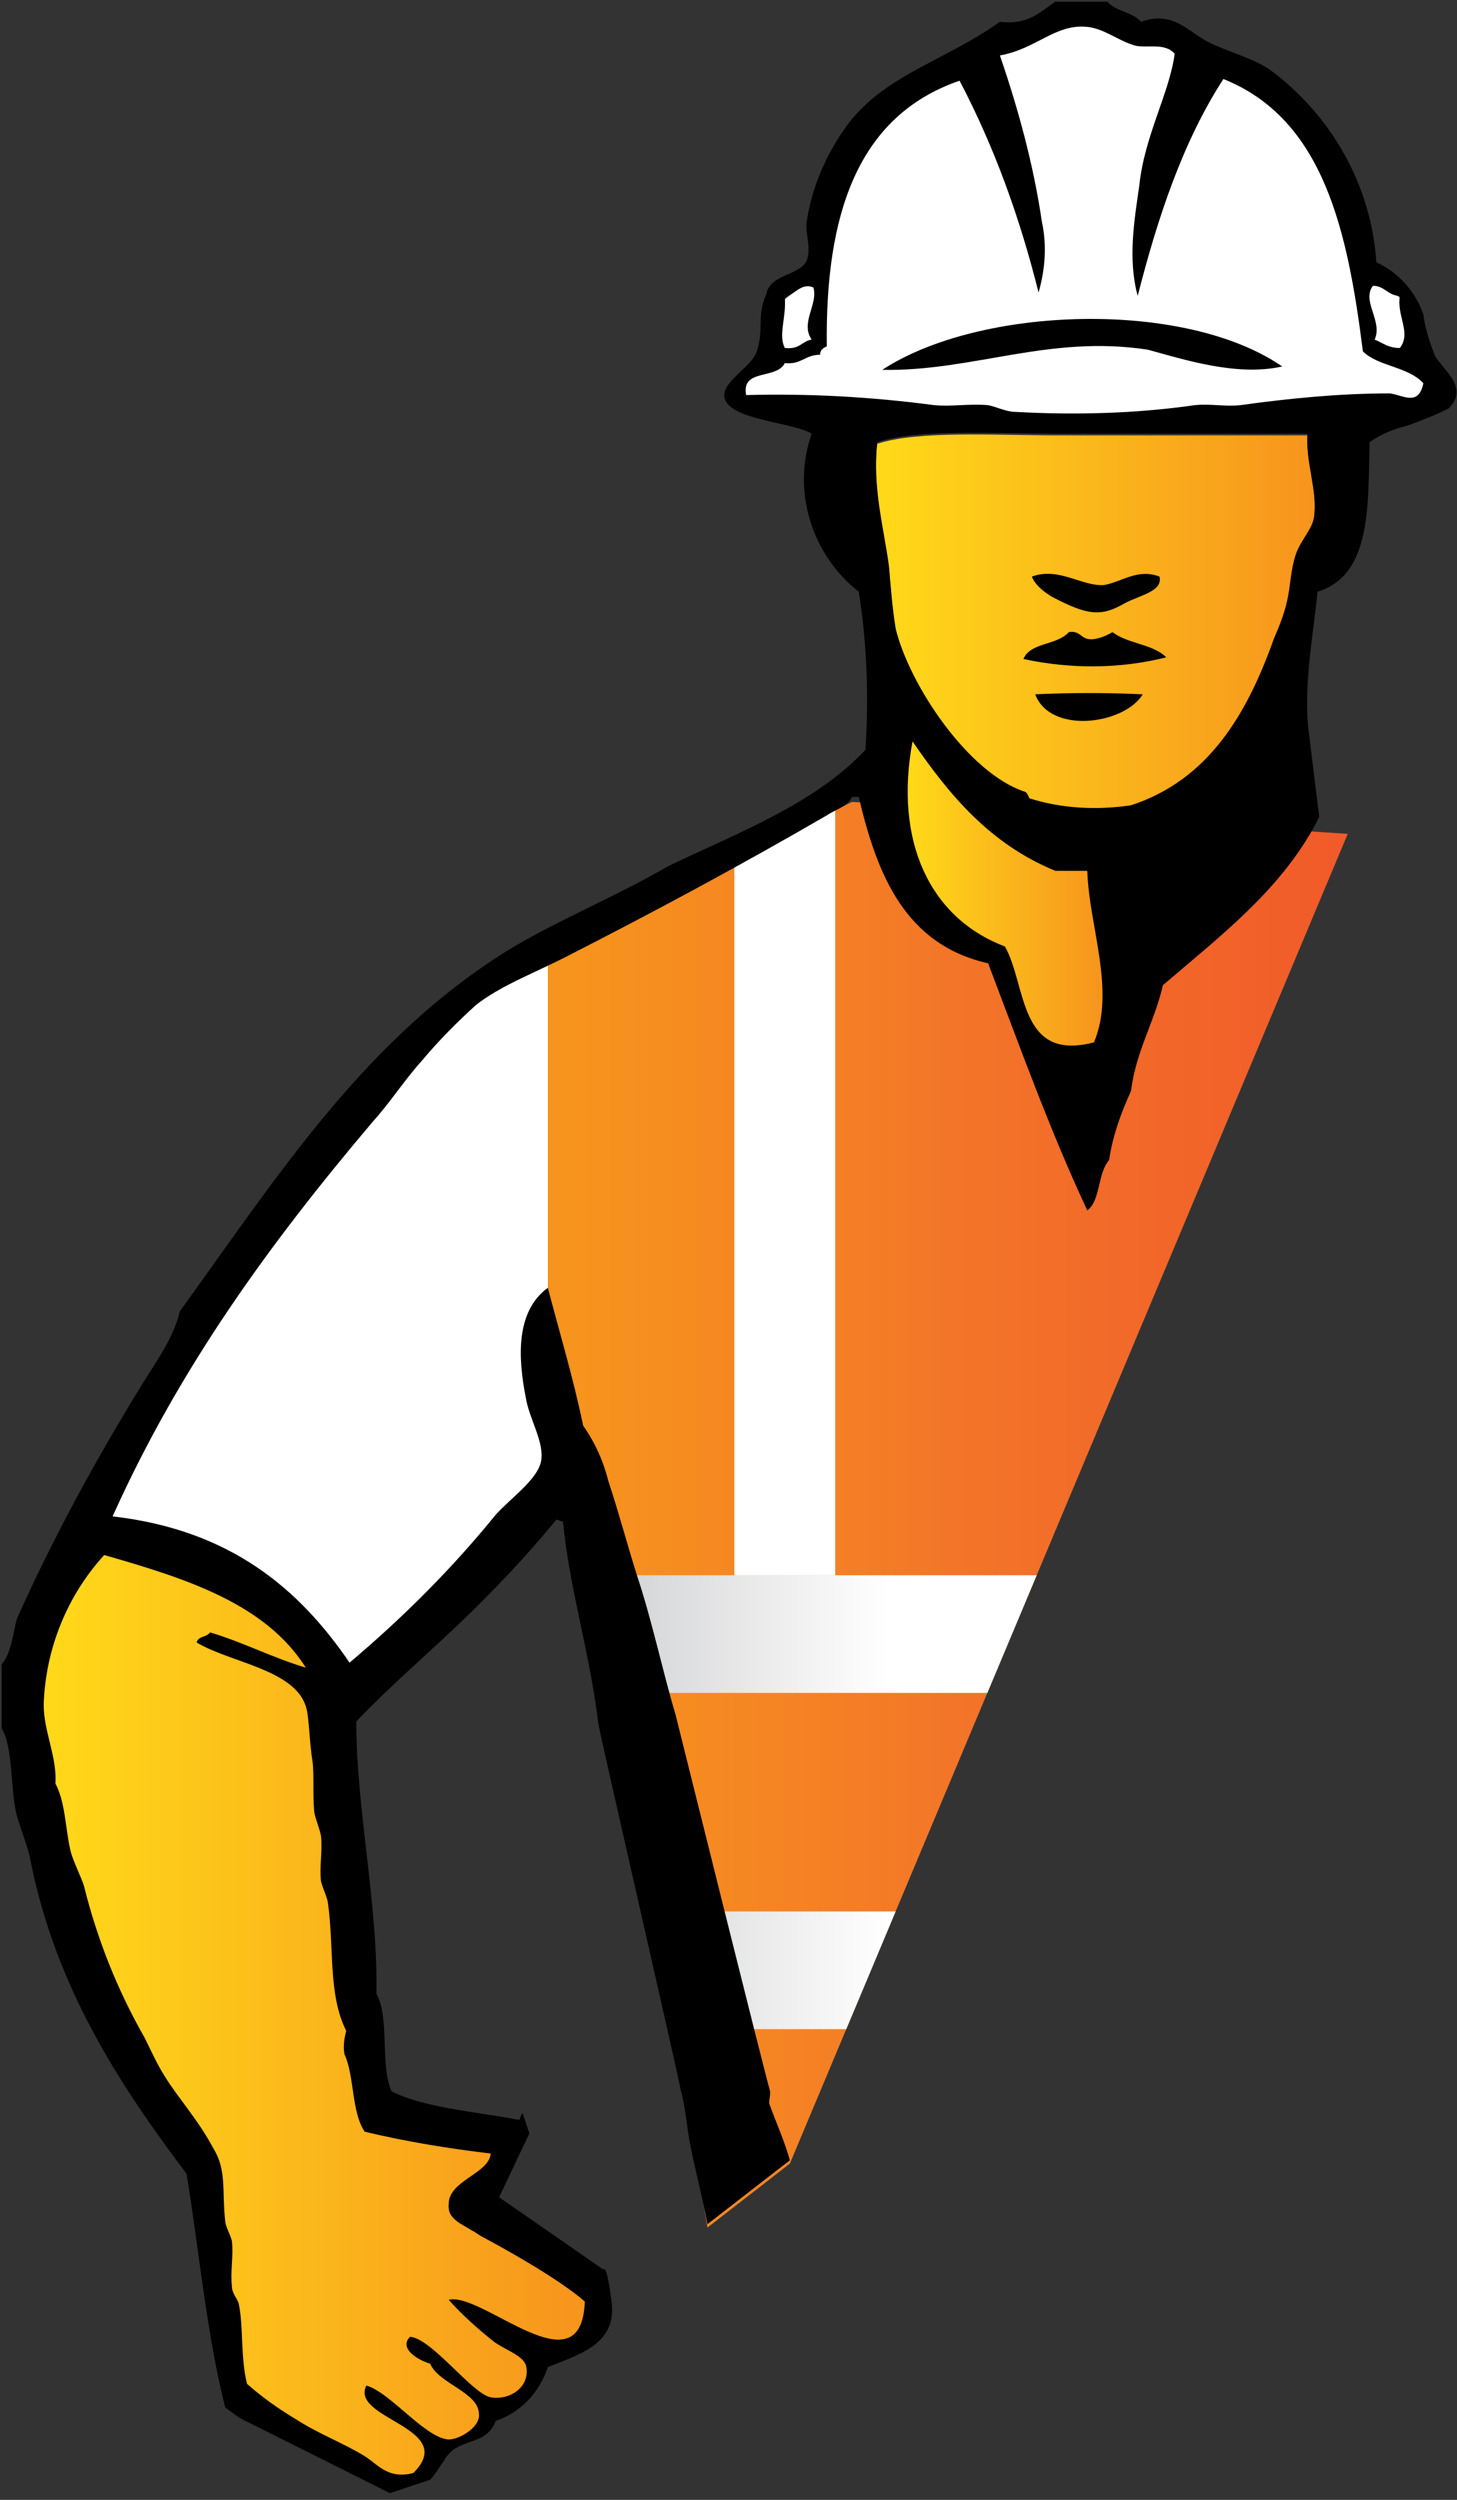 <?xml version="1.0" encoding="utf-8"?>
<!-- Generator: Adobe Illustrator 24.0.0, SVG Export Plug-In . SVG Version: 6.00 Build 0)  -->
<svg version="1.1" id="Livello_1" xmlns="http://www.w3.org/2000/svg" xmlns:xlink="http://www.w3.org/1999/xlink" x="0px" y="0px"
	 viewBox="0 0 86.7 148.7" style="enable-background:new 0 0 86.7 148.7;" xml:space="preserve">
<rect x="0" y="0" width="86.7" height="148.7" fill="#333333" stroke="none"/>
<style type="text/css">
	.st0{fill:#FFFFFF;}
	.st1{fill:url(#SVGID_1_);}
	.st2{clip-path:url(#SVGID_3_);}
	.st3{fill:url(#SVGID_4_);}
	.st4{fill:url(#SVGID_5_);}
	.st5{fill:url(#SVGID_6_);}
	.st6{fill:url(#SVGID_7_);}
	.st7{fill-rule:evenodd;clip-rule:evenodd;}
	.st8{fill:none;}
	.st9{fill:url(#SVGID_8_);}
	.st10{fill:url(#SVGID_9_);}
</style>
<g id="Livello_1_1_">
	<title>logo-safety-shop</title>
	<polygon class="st0" points="3.9,92.9 18.6,68 30.5,57.1 40.4,57.1 36.4,87.3 20.4,101.7 2.4,100.2 	"/>
	<polygon class="st0" points="43.1,23.6 64.5,25.8 86.2,24.2 85.1,21.7 83.3,17.7 81.2,16.2 77.4,6.6 71.1,2.8 66.3,1.7 64.1,0.6 
		61.2,2.2 57.5,3.5 51.6,6.8 48.9,12.5 49.2,15.8 46.7,17.8 46.1,20.2 	"/>
	
		<linearGradient id="SVGID_1_" gradientUnits="userSpaceOnUse" x1="32.6" y1="734.21" x2="80.29" y2="734.21" gradientTransform="matrix(1 0 0 1 0 -644.11)">
		<stop  offset="4.000000e-02" style="stop-color:#F7941D"/>
		<stop  offset="0.53" style="stop-color:#F37429"/>
		<stop  offset="1" style="stop-color:#F15A29"/>
	</linearGradient>
	<polyline class="st1" points="80.2,49.6 47,128.7 42.1,132.5 32.6,76.9 32.6,56.7 50.7,47.7 	"/>
	<g>
		<g>
			<defs>
				<polyline id="SVGID_2_" points="80.2,49.6 47,128.7 42.1,132.5 32.6,76.9 32.6,56.7 50.7,47.7 				"/>
			</defs>
			<clipPath id="SVGID_3_">
				<use xlink:href="#SVGID_2_"  style="overflow:visible;"/>
			</clipPath>
			<g class="st2">
				
					<linearGradient id="SVGID_4_" gradientUnits="userSpaceOnUse" x1="32.3" y1="741.31" x2="103.1" y2="741.31" gradientTransform="matrix(1 0 0 1 0 -644.11)">
					<stop  offset="0" style="stop-color:#C7C8CA"/>
					<stop  offset="0.29" style="stop-color:#FFFFFF"/>
				</linearGradient>
				<rect x="32.3" y="93.7" class="st3" width="70.8" height="7"/>
				
					<linearGradient id="SVGID_5_" gradientUnits="userSpaceOnUse" x1="32.3" y1="761.31" x2="103.1" y2="761.31" gradientTransform="matrix(1 0 0 1 0 -644.11)">
					<stop  offset="0" style="stop-color:#C7C8CA"/>
					<stop  offset="0.29" style="stop-color:#FFFFFF"/>
				</linearGradient>
				<rect x="32.3" y="113.7" class="st4" width="70.8" height="7"/>
				<rect x="43.7" y="44.9" class="st0" width="6" height="48.8"/>
				
					<linearGradient id="SVGID_6_" gradientUnits="userSpaceOnUse" x1="85.37" y1="716.01" x2="91.36" y2="716.01" gradientTransform="matrix(1 0 0 1 0 -644.11)">
					<stop  offset="0" style="stop-color:#C7C8CA"/>
					<stop  offset="0.29" style="stop-color:#FFFFFF"/>
				</linearGradient>
				<rect x="85.4" y="44.9" class="st5" width="6" height="54"/>
			</g>
		</g>
	</g>
	
		<linearGradient id="SVGID_7_" gradientUnits="userSpaceOnUse" x1="52.083" y1="681.115" x2="78.233" y2="681.115" gradientTransform="matrix(1 0 0 1 0 -644.11)">
		<stop  offset="0" style="stop-color:#FFDA19"/>
		<stop  offset="1" style="stop-color:#F7941D"/>
	</linearGradient>
	<path class="st6" d="M78.2,30.8c-0.1,0.8-0.8,1.4-1.1,2.3s-0.3,1.8-0.5,2.7s-0.5,1.6-0.8,2.3c-1.6,4.5-3.9,8.4-8.5,9.9
		c-2,0.3-4.1,0.2-6-0.4c-0.1,0-0.1-0.3-0.3-0.4c-3.4-1.1-6.9-6.4-7.7-9.7c-0.2-1.2-0.3-2.5-0.4-3.7c-0.3-2.3-1-4.7-0.7-7.4
		c2.4-0.8,7-0.5,10.9-0.5c5.1,0,9.7,0,14.7,0C77.7,27.6,78.4,29.1,78.2,30.8z"/>
	<path class="st7" d="M76.3,21.8c-2.7,0.6-5.8-0.4-8-1c-5.9-0.9-10.4,1.3-15.8,1.2C58.3,18.2,70.5,17.8,76.3,21.8z"/>
	<path class="st7" d="M69,34.3c0.2,0.9-1.2,1.1-2.1,1.6c-1.4,0.8-2.2,0.7-4.3-0.4c-0.5-0.3-1-0.7-1.2-1.2c1.6-0.6,3,0.6,4.3,0.5
		C66.8,34.6,67.7,33.8,69,34.3z"/>
	<path class="st7" d="M66.2,37.6c0.9,0.7,2.4,0.7,3.2,1.5c-2.8,0.7-5.7,0.7-8.5,0.1c0.4-1,2-0.8,2.7-1.6c0.6-0.1,0.7,0.3,1.1,0.4
		C65.1,38.1,65.7,37.9,66.2,37.6z"/>
	<path class="st7" d="M68,41.3c-1.1,1.8-5.5,2.4-6.4,0C63.7,41.2,65.9,41.2,68,41.3z"/>
	<path class="st8" d="M63.1,26.1c-4,0-8.5-0.3-10.9,0.5c-0.3,2.7,0.4,5.1,0.7,7.4c0.1,1.2,0.2,2.5,0.4,3.7c0.8,3.3,4.3,8.5,7.7,9.7
		c0.2,0.1,0.1,0.3,0.3,0.4c1.9,0.6,4,0.7,6,0.4c4.7-1.5,7-5.5,8.5-9.9c0.3-0.8,0.6-1.6,0.8-2.3s0.2-1.9,0.5-2.7s1-1.6,1.1-2.4
		c0.2-1.7-0.5-3.2-0.4-4.7C72.8,26.1,68.2,26.1,63.1,26.1z"/>
	<path class="st8" d="M62.8,51.8c-3.9-1.5-6.4-4.5-8.5-7.7c-1.2,5.8,1,10.4,5.5,12.1c1.3,2.3,0.8,6.8,5.3,5.7
		c1.3-3.1-0.3-6.9-0.4-10.1C64.7,51.8,62.8,51.8,62.8,51.8z"/>
	<path class="st8" d="M81.8,20.3c0.5,0.1,0.8,0.5,1.5,0.5c0.7-0.9-0.2-1.9,0-3.1c-0.7,0-0.9-0.6-1.6-0.6
		C81,17.9,82.3,19.1,81.8,20.3z"/>
	<path class="st8" d="M24.1,148.7c0.5-0.4,1-0.8,1.5-1.3l-2.4,0.8L24.1,148.7z"/>
	<path class="st8" d="M78.6,49c-2.2,4.2-5.8,7.1-9.3,10c-0.5,2.2-1.6,3.9-1.9,6.3c-0.7,1.3-1.2,2.7-1.4,4.1c-0.7,0.7-0.5,2.3-1.3,3
		c-2.2-4.7-4-9.7-5.9-14.7c-4.9-1.1-6.7-5.2-7.7-9.9h-0.4c-0.3,0.6-0.8,0.8-1.5,1.1c-5,2.9-10.2,5.7-15.3,8.3c-1.9,1-4.1,1.7-5.6,3
		c-1.1,1.1-2.2,2.2-3.2,3.3c-1.1,1.1-2,2.4-2.9,3.6c-6,7.1-11.4,14.5-15.4,23.4c7,0.8,11.1,4.2,14.1,8.7c3.1-2.7,6-5.6,8.7-8.8
		c0.8-1,2.5-2.1,2.7-3.2s-0.7-2.5-0.9-3.7c-0.5-2.5-0.6-5.2,1.3-6.6c0.7,2.7,1.6,5.3,2.1,8.2c0.6,1,1.1,2.2,1.5,3.3
		c0.6,1.8,1.1,3.7,1.7,5.6c0.9,2.7,1.4,5.6,2.3,8.3c0.2,0.8,5.4,21.7,5.6,22.3c0.1,0.3-0.1,0.6,0,0.9c0.4,1.1,0.9,2.2,1.2,3.3"/>
	<path class="st8" d="M58.7,24.1c0.5,0.1,1,0.3,1.6,0.4c3.6,0.2,7.1,0.1,10.7-0.4c0.9-0.1,1.8,0.1,2.7,0c3-0.5,5.9-0.7,8.9-0.7
		c0.8,0,1.7,0.7,2-0.6c-0.9-0.9-2.7-1-3.6-1.9c-0.9-7.1-2.3-13.8-8.3-16.2c-2.4,3.6-3.9,8.1-5.1,12.9c-0.6-2.1-0.1-4.4,0.1-6.6
		c0.4-2.9,1.8-5.5,2.1-7.8c-0.6-0.7-1.7-0.3-2.4-0.5c-1.1-0.3-1.8-1.1-2.8-1.1c-1.9-0.1-3,1.3-5.2,1.7c1.1,3.2,1.9,6.5,2.5,9.9
		c0.3,1.4,0.2,2.9-0.3,4.2C60.6,13,59,8.8,57,4.8c-6,2.1-8,8-7.9,15.8c-0.2,0.1-0.4,0.2-0.4,0.5c-0.9,0-1.1,0.6-2.1,0.5
		c-0.4,0.9-2.6,0.2-2.3,1.9c3.7-0.1,7.4,0.1,11.1,0.6C56.5,24.2,57.6,24,58.7,24.1z"/>
	<path class="st8" d="M49.1,29.1c0,1.5,0.9,3.5,1.9,3.8c0-1.7-0.1-3.5-0.1-5.8C49.4,26.6,49.1,28.1,49.1,29.1z"/>
	<path class="st8" d="M26.4,130.7c0.1-1.3,2.5-1.7,2.5-3c-2.5-0.3-5-0.8-7.5-1.4c-0.8-1.2-0.6-3.2-1.2-4.6c-0.1-0.5,0-0.9,0.1-1.4
		c-1.1-2.2-0.7-5-1.1-7.7c-0.1-0.4-0.3-0.8-0.4-1.2c-0.1-0.9,0.1-1.8,0-2.7c-0.1-0.5-0.3-0.9-0.4-1.4c-0.1-1,0-2.1-0.1-3
		c-0.2-1.2-0.2-2.8-0.4-3.3c-0.7-2.3-4.5-2.7-6.5-3.8c0.1-0.4,0.6-0.3,0.8-0.6c2.1,0.6,3.8,1.5,5.7,2.1c-2.4-3.8-7.1-5.3-12-6.7
		c-2.2,2.4-3.5,5.6-3.6,8.9c0,1.6,0.7,3.1,0.7,4.7c0.6,1.1,0.7,2.7,0.9,4c0.1,0.6,0.7,1.7,0.8,2.1c0.8,3.2,2,6.2,3.6,9
		c0.4,0.8,0.7,1.6,1.2,2.3c0.8,1.4,2,2.7,2.9,4.3c0.7,1.3,0.4,2.6,0.7,4.3c0.1,0.4,0.4,0.8,0.4,1.2c0.1,0.9-0.1,1.8,0,2.7
		c0,0.3,0.3,0.6,0.4,1c0.3,1.5,0.1,3.2,0.5,4.8c0.9,0.8,1.9,1.5,2.9,2.1c1.4,0.9,2.8,1.4,4.1,2.2c0.9,0.5,1.4,1.3,2.9,1
		c2.7-2.7-3.8-3.1-2.8-5.2c1.4,0.4,3.5,3,4.8,3.2c0.6,0.1,1.9-0.6,1.9-1.5c-0.1-1.3-2.5-1.7-2.9-3c-0.6-0.2-1.9-0.9-1.2-1.6
		c1.3,0.1,3.5,3.4,4.8,3.6s2.5-0.6,2.1-1.9c-0.1-0.6-1.1-0.8-1.9-1.4c-1-0.7-1.9-1.6-2.7-2.5c2-0.5,8,5.5,8.1,0.1
		c-1.5-1.3-4.5-3-6.5-4.3C27.3,132,26.4,131.7,26.4,130.7z"/>
	<path class="st8" d="M46.7,20.8c0.9,0.2,1-0.4,1.6-0.5c-0.7-1,0.5-2.1,0.1-3.1c-0.7-0.3-1.1,0.5-1.7,0.6
		C46.8,18.9,46.3,19.9,46.7,20.8z"/>
	<path d="M77.9,43.7c-0.4-2.7,0.3-6.3,0.5-8.5c3.2-1,3-5,3.1-8.9c0.7-0.5,1.5-0.8,2.3-1c0.8-0.3,1.6-0.6,2.4-1
		c1.2-1.2-0.2-2.2-0.8-3.1c-0.3-0.8-0.6-1.6-0.7-2.5c-0.5-1.4-1.5-2.5-2.8-3.1c-0.3-4.6-2.7-8.8-6.4-11.5c-1.1-0.7-2.4-1-3.6-1.6
		s-2.1-1.9-4-1.2c-0.5-0.6-1.5-0.6-2-1.2h-3.1c-0.9,0.6-1.6,1.4-3.3,1.2c-3.4,2.4-7,3.2-9.2,6.3c-1.2,1.7-2,3.6-2.3,5.6
		c-0.1,0.6,0.3,1.6,0,2.3c-0.4,0.9-2.2,0.8-2.4,2C45,18.8,45.5,19.6,45,21c-0.4,0.9-2,1.7-1.9,2.6c0.2,1.4,4.1,1.5,5.2,2.2
		c-1.2,3.4,0,7.2,2.8,9.4c0.5,3.1,0.6,6.3,0.4,9.4c-3,3.2-7.5,4.9-11.7,6.9c-3.1,1.8-6.3,3.1-9.2,4.8C21.8,61.6,16.5,70,10.7,78
		c-0.4,1.7-1.5,3.1-2.4,4.6C5.6,87,3.1,91.6,1,96.3c-0.2,0.7-0.3,2-0.9,2.7v3.8c0.7,1.2,0.5,3.6,0.9,5.2c0.2,0.7,0.7,2,0.8,2.6
		c1.5,7.6,5.3,13.4,9.3,18.7c0.7,4.2,1.2,9.6,2.3,13.9c0.4,0.3,0.9,0.7,1.4,0.9l8.4,4.2l2.4-0.8c0.3-0.3,0.5-0.7,0.8-1.1
		c0.8-1.5,2.5-0.8,3.1-2.4c1.5-0.5,2.6-1.7,3.1-3.2c1.7-0.7,4.1-1.3,3.8-3.8s-0.5-2-0.5-2l-6.2-4.3l1.8-3.8l-0.4-1.2
		c-0.1,0.1-0.1,0.2-0.2,0.4c-2.6-0.5-5.6-0.7-7.6-1.7c-0.7-1.6-0.1-4.4-0.9-5.8c0.1-5.3-1.2-11-1.2-16.2c1.9-2,4-3.8,6-5.7
		c2.1-2,4.1-4.1,5.9-6.3c0.2,0,0.2,0.1,0.4,0.1c0.4,4.1,1.6,7.8,2.1,12c0.1,0.7,4.8,21.1,4.9,21.8c0.2,0.7,0.3,1.5,0.4,2.2
		c0.2,1.6,0.8,3.7,1.2,5.8l4.9-3.8c-0.3-1.1-0.8-2.2-1.2-3.3c-0.1-0.2,0.1-0.6,0-0.9c-0.2-0.6-5.4-21.5-5.6-22.3
		c-0.8-2.7-1.4-5.6-2.3-8.3c-0.6-1.9-1.1-3.8-1.7-5.6c-0.3-1.2-0.8-2.3-1.5-3.3c-0.6-2.9-1.4-5.5-2.1-8.2c-1.9,1.4-1.8,4.1-1.3,6.6
		c0.2,1.2,1.1,2.6,0.9,3.7s-1.8,2.2-2.7,3.2c-2.6,3.2-5.5,6.1-8.7,8.8c-3-4.4-7.1-7.9-14.1-8.7c4-8.9,9.4-16.3,15.5-23.5
		c1-1.1,1.9-2.5,2.9-3.6c1-1.2,2.1-2.3,3.2-3.3c1.5-1.2,3.7-2,5.6-3c5.1-2.6,10.3-5.4,15.3-8.3c0.6-0.4,1.2-0.5,1.5-1.1h0.4
		c1.1,4.7,2.8,8.8,7.7,9.9c1.9,5,3.7,10,5.9,14.7c0.8-0.6,0.6-2.2,1.3-3c0.2-1.4,0.7-2.8,1.3-4.1c0.3-2.4,1.4-4.1,1.9-6.3
		c3.5-3,7.2-5.8,9.3-10 M78.2,30.7c-0.1,0.8-0.8,1.4-1.1,2.3s-0.3,1.8-0.5,2.7s-0.5,1.6-0.8,2.3c-1.6,4.5-3.9,8.4-8.5,9.9
		c-2,0.3-4.1,0.2-6-0.4c-0.1,0-0.1-0.3-0.3-0.4c-3.4-1.1-6.9-6.4-7.7-9.7c-0.2-1.2-0.3-2.5-0.4-3.7c-0.3-2.3-1-4.7-0.7-7.4
		c2.4-0.8,7-0.5,10.9-0.5c5.1,0,9.7,0,14.7,0C77.7,27.6,78.4,29.1,78.2,30.7L78.2,30.7z M81.7,17c0.7,0,0.9,0.6,1.6,0.6
		c-0.2,1.2,0.7,2.2,0,3.1c-0.7,0-1-0.3-1.5-0.5C82.3,19.1,81,17.9,81.7,17L81.7,17z M46.7,17.7c0.6-0.2,1-0.9,1.7-0.6
		c0.3,1-0.8,2.1-0.1,3.1c-0.6,0.1-0.7,0.6-1.6,0.5C46.3,19.9,46.8,18.9,46.7,17.7L46.7,17.7z M44.4,23.5c-0.3-1.6,1.8-0.9,2.3-1.9
		c1,0.1,1.2-0.5,2.1-0.5c0-0.3,0.2-0.4,0.4-0.5C49.1,12.8,51,6.9,57.1,4.8c2.1,4,3.6,8.2,4.7,12.6c0.4-1.4,0.5-2.8,0.2-4.2
		c-0.5-3.4-1.4-6.7-2.5-9.9c2.2-0.4,3.3-1.9,5.2-1.7c1,0.1,1.8,0.8,2.8,1.1c0.7,0.2,1.8-0.2,2.4,0.5c-0.3,2.3-1.8,4.9-2.1,7.8
		c-0.3,2.1-0.7,4.4-0.1,6.6c1.2-4.7,2.7-9.2,5.1-12.9c6,2.4,7.4,9.1,8.3,16.2c0.9,0.9,2.7,0.9,3.6,1.9c-0.3,1.4-1.2,0.7-2,0.6
		c-3,0-6,0.3-8.9,0.7c-0.9,0.1-1.8-0.1-2.7,0c-3.5,0.5-7.1,0.6-10.7,0.4c-0.5,0-1.1-0.3-1.6-0.4c-1.1-0.1-2.2,0.1-3.2,0
		C51.8,23.6,48.1,23.4,44.4,23.5z"/>
	
		<linearGradient id="SVGID_8_" gradientUnits="userSpaceOnUse" x1="2.39" y1="763.96" x2="34.82" y2="763.96" gradientTransform="matrix(1 0 0 1 0 -644.11)">
		<stop  offset="0" style="stop-color:#FFDA19"/>
		<stop  offset="1" style="stop-color:#F7941D"/>
	</linearGradient>
	<path class="st9" d="M34.8,136.9c-0.2,5.4-6.1-0.6-8.1-0.1c0.8,0.9,1.7,1.7,2.7,2.5c0.7,0.5,1.7,0.8,1.9,1.4c0.3,1.3-1,2.1-2.1,1.9
		s-3.5-3.5-4.8-3.6c-0.7,0.7,0.5,1.4,1.2,1.6c0.5,1.2,2.9,1.7,2.9,3c0.1,0.8-1.3,1.6-1.9,1.5c-1.4-0.2-3.4-2.8-4.8-3.2
		c-1,2,5.5,2.5,2.8,5.2c-1.5,0.4-2.1-0.5-2.9-1c-1.3-0.8-2.7-1.3-4.1-2.2c-1-0.6-2-1.3-2.9-2.1c-0.4-1.6-0.2-3.4-0.5-4.8
		c-0.1-0.3-0.4-0.6-0.4-1c-0.1-0.9,0.1-1.8,0-2.7c-0.1-0.4-0.4-0.9-0.4-1.2c-0.2-1.8,0.1-3-0.7-4.3c-0.9-1.7-2.1-3-2.9-4.3
		c-0.5-0.8-0.8-1.5-1.2-2.3c-1.6-2.8-2.8-5.8-3.6-9c-0.1-0.4-0.7-1.6-0.8-2.1c-0.3-1.2-0.3-2.9-0.9-4c0.1-1.6-0.7-3.1-0.7-4.7
		c0.1-3.3,1.4-6.5,3.6-8.9c4.9,1.4,9.6,2.9,12,6.7c-2-0.6-3.7-1.5-5.7-2.1c-0.2,0.3-0.7,0.2-0.8,0.6c2,1.2,5.8,1.6,6.5,3.8
		c0.2,0.6,0.2,2.1,0.4,3.3c0.1,0.8,0,1.9,0.1,3c0.1,0.5,0.3,0.9,0.4,1.4c0.1,0.9-0.1,1.8,0,2.7c0.1,0.4,0.3,0.8,0.4,1.2
		c0.4,2.7,0,5.5,1.1,7.7c-0.1,0.4-0.2,0.9-0.1,1.4c0.6,1.3,0.4,3.4,1.2,4.6c2.5,0.6,5,1,7.5,1.3c-0.1,1.2-2.5,1.6-2.5,3
		c-0.1,1,0.9,1.2,1.9,1.9C30.3,133.9,33.3,135.6,34.8,136.9z"/>
	<path d="M62.5,91.3"/>
	
		<linearGradient id="SVGID_9_" gradientUnits="userSpaceOnUse" x1="53.988" y1="697.258" x2="65.637" y2="697.258" gradientTransform="matrix(1 0 0 1 0 -644.11)">
		<stop  offset="0" style="stop-color:#FFDA19"/>
		<stop  offset="1" style="stop-color:#F7941D"/>
	</linearGradient>
	<path class="st10" d="M65.1,62c-4.5,1.2-4-3.4-5.3-5.7c-4.5-1.7-6.6-6.3-5.5-12.2c2.2,3.2,4.6,6.1,8.5,7.7h1.9
		C64.8,55.1,66.4,58.9,65.1,62z"/>
</g>
</svg>
